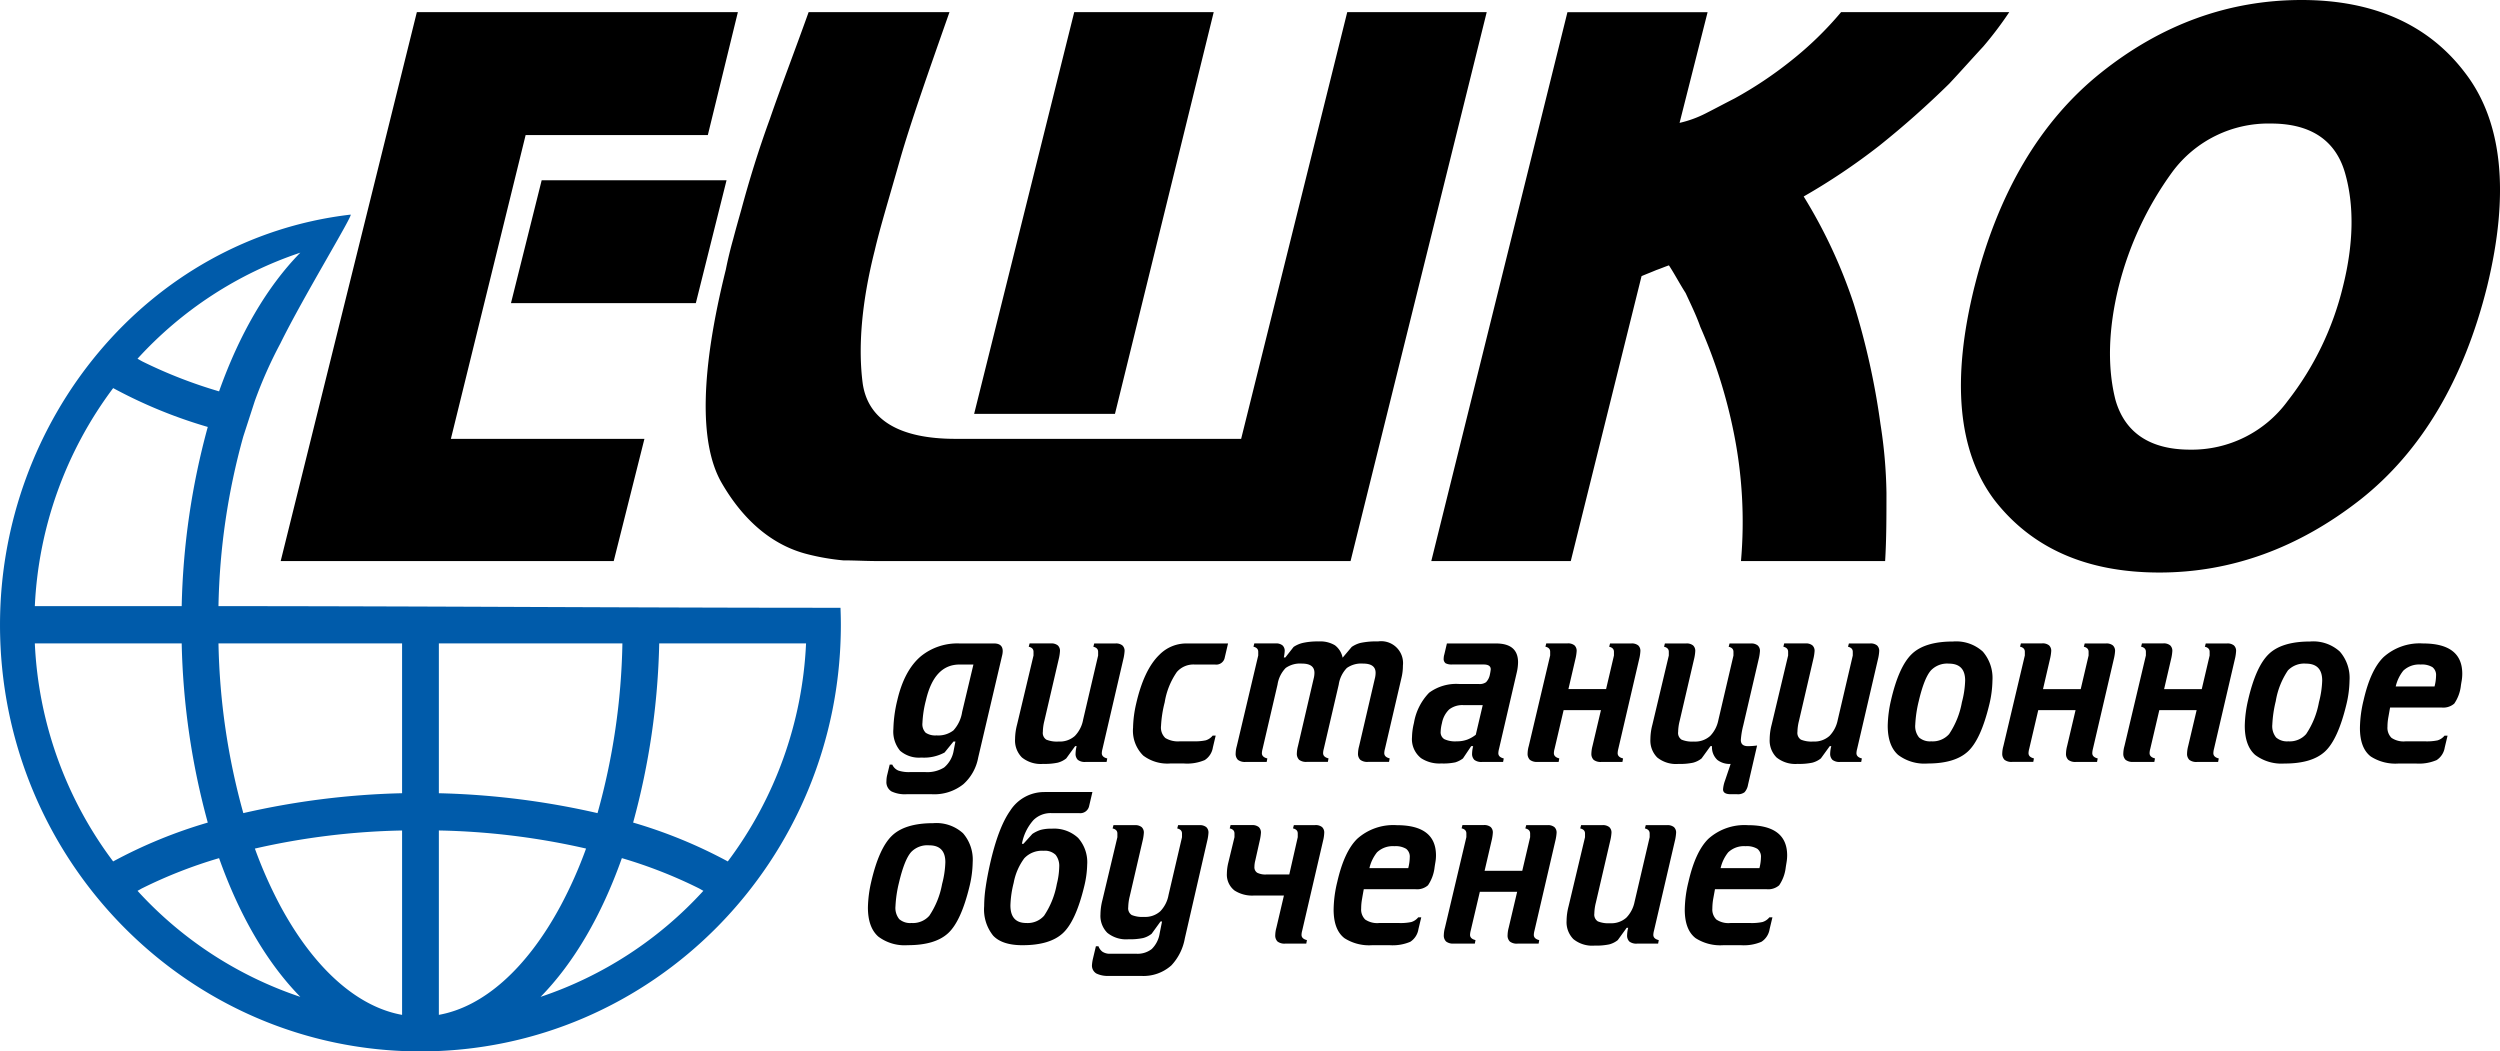 <?xml version="1.0" encoding="UTF-8"?> <svg xmlns="http://www.w3.org/2000/svg" width="412.818" height="173.615" viewBox="0 0 412.818 173.615"> <g id="eshko_2" transform="translate(1.088)"> <path id="Контур_20548" data-name="Контур 20548" d="M137.7,90.959c.035.931.06,1.867.06,2.809,0,38.9-31.088,70.446-69.425,70.446S-1.087,132.669-1.087,93.769c0-33.692,24.212-63.806,57.891-67.732.516-.06-7.853,13.654-11.6,21.283a72.551,72.551,0,0,0-4.217,9.491l-1.9,5.858a111.983,111.983,0,0,0-4.1,28.02c34.134,0,68.283.271,102.715.271ZM33.221,61.1A79.434,79.434,0,0,1,17.6,54.685,64.992,64.992,0,0,0,4.663,90.69H28.915A121.483,121.483,0,0,1,33.221,61.1Zm1.866-5.88c3.329-9.38,7.881-17.257,13.419-22.9A63.734,63.734,0,0,0,21.618,49.836c.28.15.52.3.795.446a78.207,78.207,0,0,0,12.674,4.942ZM22.414,137.263c-.276.137-.516.294-.792.437a63.786,63.786,0,0,0,26.884,17.51c-5.537-5.643-10.088-13.517-13.419-22.908a77.766,77.766,0,0,0-12.673,4.961ZM101.6,132.3c-3.325,9.391-7.89,17.266-13.424,22.908a63.794,63.794,0,0,0,26.881-17.51c-.275-.143-.516-.3-.787-.437A77.681,77.681,0,0,0,101.6,132.3Zm1.858-5.872a80.082,80.082,0,0,1,15.633,6.416,64.9,64.9,0,0,0,12.922-36H107.766A121.271,121.271,0,0,1,103.458,126.43Zm-70.237,0a121.47,121.47,0,0,1-4.306-29.583H4.663a64.825,64.825,0,0,0,12.933,36A79.979,79.979,0,0,1,33.221,126.43Zm32.086,31.752V127.736A118.931,118.931,0,0,0,41,130.723a73.1,73.1,0,0,0,4.211,9.481C50.8,150.57,57.932,156.858,65.307,158.182ZM39.091,124.867a130.729,130.729,0,0,1,26.215-3.286V96.847H34.989A111.928,111.928,0,0,0,39.091,124.867Zm62.6-28.02H71.38v24.736a130.592,130.592,0,0,1,26.2,3.286A111.233,111.233,0,0,0,101.688,96.847ZM91.469,140.2a71.658,71.658,0,0,0,4.217-9.481,118.875,118.875,0,0,0-24.306-2.986v30.445C78.751,156.858,85.89,150.556,91.469,140.2Z" transform="translate(0 9.401)" fill="#005baa" fill-rule="evenodd"></path> <path id="Контур_20549" data-name="Контур 20549" d="M103.5,22.3H73.413L61.07,72.465H93.03l-5.07,20.18H32.967L55.45,2.006h53.01Zm-1.984,27.76H70.991l5.07-20.291h30.527ZM209.082,2.006h23.032L209.631,92.646H131.494c-1.874,0-3.748-.112-5.62-.112a37.8,37.8,0,0,1-5.84-1c-5.842-1.448-10.691-5.575-14.328-11.93-3.637-6.466-3.416-18.284.772-35.118.329-1.673.77-3.457,1.211-5.017.441-1.673.881-3.234,1.323-4.795,1.322-4.905,2.865-9.922,4.738-15.051,1.764-5.13,4.078-11.148,6.392-17.615H143.4c-3.527,10.034-6.392,18.173-8.155,24.3-1.764,6.245-3.307,11.261-4.188,15.052-2.2,8.7-2.755,16.055-1.983,21.965.882,6.019,6.062,9.141,15.319,9.141h47.17ZM170.728,68.341H147.473L164,2.006h23.033L170.728,68.341ZM268.589,2.006,263.96,20.291a18.324,18.324,0,0,0,4.3-1.561c1.545-.781,3.2-1.671,4.741-2.453a65.226,65.226,0,0,0,9.363-6.242,56.808,56.808,0,0,0,8.266-8.028H318.4a59.726,59.726,0,0,1-4.3,5.686c-1.76,1.895-3.633,4.014-5.617,6.132a150.189,150.189,0,0,1-11.57,10.257,105.629,105.629,0,0,1-12.458,8.362,83.819,83.819,0,0,1,8.264,17.726,122.426,122.426,0,0,1,4.413,19.846,79.569,79.569,0,0,1,.991,11.372c0,3.792,0,7.691-.22,11.26H274.1a74.365,74.365,0,0,0-1.21-21.294,84.548,84.548,0,0,0-5.511-17.392c-.661-1.9-1.652-3.9-2.421-5.576-1-1.561-1.873-3.233-2.756-4.569-.661.222-1.436.557-2.093.78-.774.335-1.658.668-2.427,1L245.994,92.648H222.961L245.444,2.009h23.145v0Zm44.085,45.265c3.86-15.385,10.8-27.2,20.832-35.231S354.665,0,366.676,0c11.791,0,20.94,4.012,27,12.04,6.172,8.028,7.384,19.847,3.639,35.231-3.86,15.5-10.909,27.315-20.94,35.228C366.129,90.528,354.994,94.54,343.2,94.54c-12.011,0-21.052-4.012-27.218-11.93-6.066-8.025-7.169-19.843-3.311-35.34Zm23.809,0c-1.767,7.136-1.88,13.491-.555,18.731,1.545,5.463,5.733,8.248,12.346,8.248a19.6,19.6,0,0,0,16.089-8.025,49.621,49.621,0,0,0,9.149-18.953c1.758-7.026,1.873-13.379.328-18.729S368.22,20.4,361.606,20.4A19.718,19.718,0,0,0,345.3,28.43a54.655,54.655,0,0,0-8.814,18.841Z" transform="translate(12.295)" fill-rule="evenodd"></path> <path id="Контур_20550" data-name="Контур 20550" d="M118.657,94.35h-.321l-1.469,1.813a7.119,7.119,0,0,1-3.831.833,4.764,4.764,0,0,1-3.51-1.12,4.959,4.959,0,0,1-1.112-3.589,21.949,21.949,0,0,1,.646-4.747q1.145-4.926,3.867-7.248a9.548,9.548,0,0,1,6.412-2.138h5.695c.955,0,1.435.425,1.435,1.269a3.249,3.249,0,0,1-.109.764L122.419,97a7.781,7.781,0,0,1-2.436,4.385,7.683,7.683,0,0,1-5.192,1.666h-4.226a5.115,5.115,0,0,1-2.473-.47,1.793,1.793,0,0,1-.823-1.7,4.267,4.267,0,0,1,.144-1.089l.393-1.631h.43a1.9,1.9,0,0,0,1,.981,5.482,5.482,0,0,0,1.9.253h2.579a5.271,5.271,0,0,0,3.08-.762,4.638,4.638,0,0,0,1.576-2.79l.286-1.488Zm2.974-12.716h-2.292q-4.191,0-5.552,5.906a17.682,17.682,0,0,0-.574,3.732,2.013,2.013,0,0,0,.539,1.629,2.863,2.863,0,0,0,1.79.436,4.076,4.076,0,0,0,2.794-.833,5.8,5.8,0,0,0,1.433-3.046l1.862-7.823Zm18.1,9.167,2.491-10.654v-.615c0-.436-.264-.712-.788-.833l.144-.544h3.51a1.667,1.667,0,0,1,1.145.327,1.207,1.207,0,0,1,.359.942,7.737,7.737,0,0,1-.144,1.051l-3.51,15.11a3.12,3.12,0,0,0-.108.687c0,.437.3.724.9.87l-.108.578h-3.475a1.877,1.877,0,0,1-1.271-.343,1.381,1.381,0,0,1-.376-1.07,5.13,5.13,0,0,1,.18-1.2h-.25l-1.47,2.029a3.766,3.766,0,0,1-1.415.706,10.451,10.451,0,0,1-2.417.2,4.943,4.943,0,0,1-3.492-1.067,3.97,3.97,0,0,1-1.127-3.027,9.776,9.776,0,0,1,.328-2.39l2.717-11.417v-.615c0-.436-.263-.712-.788-.833l.142-.544h3.512a1.677,1.677,0,0,1,1.147.327,1.21,1.21,0,0,1,.357.942,7.438,7.438,0,0,1-.143,1.051l-2.436,10.472a7.964,7.964,0,0,0-.249,1.814,1.313,1.313,0,0,0,.578,1.285,4.631,4.631,0,0,0,2.018.308,3.718,3.718,0,0,0,2.692-.923,5.194,5.194,0,0,0,1.353-2.625Zm18.429-9.167a3.623,3.623,0,0,0-2.936,1.232,12.142,12.142,0,0,0-2.006,5,19.412,19.412,0,0,0-.608,3.91,2.368,2.368,0,0,0,.716,1.994,4.032,4.032,0,0,0,2.4.544h2.258a8.722,8.722,0,0,0,2.006-.163,2.344,2.344,0,0,0,1.146-.779h.5l-.465,1.956a3.031,3.031,0,0,1-1.343,2.082,7.41,7.41,0,0,1-3.42.565h-2.292a6.6,6.6,0,0,1-4.442-1.307,5.758,5.758,0,0,1-1.682-4.6,18.953,18.953,0,0,1,.5-3.913q1.288-5.651,3.833-8.117a6.223,6.223,0,0,1,4.475-1.884h6.877l-.536,2.284a1.422,1.422,0,0,1-1.576,1.2h-3.4Zm13.683,3.333-2.47,10.616a3.206,3.206,0,0,0-.108.687c0,.437.3.724.9.87l-.108.578h-3.473a1.879,1.879,0,0,1-1.273-.343,1.381,1.381,0,0,1-.376-1.07,4.847,4.847,0,0,1,.186-1.2l3.539-14.966v-.615c0-.436-.264-.712-.788-.833l.144-.544h3.509a1.664,1.664,0,0,1,1.146.327,1.212,1.212,0,0,1,.361.942,7.523,7.523,0,0,1-.144,1.051h.252l1.361-1.738a4.613,4.613,0,0,1,1.556-.671,11.253,11.253,0,0,1,2.6-.237,4.691,4.691,0,0,1,2.669.634,3.4,3.4,0,0,1,1.27,2.05l1.5-1.778a4.686,4.686,0,0,1,1.4-.651,12.366,12.366,0,0,1,2.939-.257,3.614,3.614,0,0,1,4.117,3.988,8.543,8.543,0,0,1-.248,2.063l-2.722,11.705a2.822,2.822,0,0,0-.108.687c0,.437.3.724.894.87l-.109.578H186.79a1.89,1.89,0,0,1-1.275-.343,1.387,1.387,0,0,1-.377-1.07,5.026,5.026,0,0,1,.184-1.2L187.9,84.019A3.965,3.965,0,0,0,188.043,83q0-1.523-2.077-1.522a4.114,4.114,0,0,0-2.669.724,4.981,4.981,0,0,0-1.345,2.755l-2.47,10.616a2.9,2.9,0,0,0-.108.687c0,.437.3.724.894.87l-.107.578H176.69a1.892,1.892,0,0,1-1.275-.343,1.4,1.4,0,0,1-.377-1.07,5.321,5.321,0,0,1,.184-1.2L177.8,84.017A3.964,3.964,0,0,0,177.943,83q0-1.523-2.077-1.522a4.11,4.11,0,0,0-2.668.724,5,5,0,0,0-1.352,2.762Zm32.742,8.262,1.146-4.89h-3.154a3.549,3.549,0,0,0-2.4.723A4.2,4.2,0,0,0,199,91.307a6.356,6.356,0,0,0-.215,1.411,1.334,1.334,0,0,0,.592,1.233,4.178,4.178,0,0,0,2.061.363,4.867,4.867,0,0,0,1.754-.289,5.427,5.427,0,0,0,1.4-.8Zm-4.769-15.074h8.1q3.65,0,3.649,3.117a7.753,7.753,0,0,1-.211,1.666l-2.937,12.647a3.121,3.121,0,0,0-.108.687c0,.437.3.724.894.87l-.108.578h-3.472a1.89,1.89,0,0,1-1.275-.343,1.39,1.39,0,0,1-.372-1.07,5.268,5.268,0,0,1,.178-1.2h-.323l-1.361,2.029a4.1,4.1,0,0,1-1.271.653,9.637,9.637,0,0,1-2.314.182,5.53,5.53,0,0,1-3.331-.872,4,4,0,0,1-1.5-3.479,10.567,10.567,0,0,1,.323-2.353,9.365,9.365,0,0,1,2.508-4.981,7.537,7.537,0,0,1,5.047-1.432h3.224a1.772,1.772,0,0,0,1.13-.308,2.488,2.488,0,0,0,.625-1.249,7.521,7.521,0,0,0,.144-.871q0-.8-1.183-.8h-5.194a2.145,2.145,0,0,1-1.075-.2.9.9,0,0,1-.317-.817,2.4,2.4,0,0,1,.107-.651l.425-1.813Zm20.063,7.536H226.1l1.3-5.545v-.615c0-.436-.259-.712-.787-.833l.144-.544h3.509a1.671,1.671,0,0,1,1.146.327,1.209,1.209,0,0,1,.355.942,7.291,7.291,0,0,1-.14,1.051l-3.514,15.11a3.119,3.119,0,0,0-.1.687c0,.437.3.724.893.87l-.108.578h-3.476a1.88,1.88,0,0,1-1.271-.343,1.376,1.376,0,0,1-.376-1.07,5.254,5.254,0,0,1,.177-1.2l1.4-5.941h-6.163l-1.5,6.413a2.825,2.825,0,0,0-.108.687c0,.437.3.724.893.87l-.108.578H214.79a1.89,1.89,0,0,1-1.271-.343,1.392,1.392,0,0,1-.376-1.07,4.745,4.745,0,0,1,.189-1.2l3.536-14.966v-.615c0-.436-.259-.712-.787-.833l.146-.544h3.509a1.666,1.666,0,0,1,1.146.327,1.216,1.216,0,0,1,.359.942,7.522,7.522,0,0,1-.144,1.051l-1.214,5.222Zm23.71,9.421h-.252l-1.469,2.029a3.766,3.766,0,0,1-1.416.706,10.451,10.451,0,0,1-2.417.2,4.937,4.937,0,0,1-3.491-1.067,3.964,3.964,0,0,1-1.124-3.027,9.518,9.518,0,0,1,.328-2.39l2.711-11.417v-.615c0-.436-.257-.712-.785-.833l.139-.544h3.514a1.683,1.683,0,0,1,1.146.327,1.214,1.214,0,0,1,.354.942,7.216,7.216,0,0,1-.139,1.051l-2.438,10.472a7.965,7.965,0,0,0-.249,1.814,1.314,1.314,0,0,0,.577,1.285,4.62,4.62,0,0,0,2.017.308,3.712,3.712,0,0,0,2.691-.923,5.2,5.2,0,0,0,1.356-2.627l2.492-10.654v-.615c0-.436-.263-.712-.791-.833l.144-.544H250a1.663,1.663,0,0,1,1.146.327,1.194,1.194,0,0,1,.361.942,7.6,7.6,0,0,1-.146,1.051l-2.615,11.234a12.958,12.958,0,0,0-.393,2.39c0,.678.393,1.014,1.184,1.014a13.28,13.28,0,0,0,1.5-.109l-1.5,6.487a2.448,2.448,0,0,1-.576,1.233,1.81,1.81,0,0,1-1.217.324h-1.038c-.86,0-1.29-.263-1.29-.8a5.227,5.227,0,0,1,.323-1.448l.931-2.756a3.327,3.327,0,0,1-2.184-.651,2.834,2.834,0,0,1-.893-2.284ZM264.35,90.8l2.487-10.654v-.615c0-.436-.259-.712-.787-.833l.146-.544H269.7a1.666,1.666,0,0,1,1.146.327,1.214,1.214,0,0,1,.355.942,7.087,7.087,0,0,1-.14,1.051l-3.509,15.11a2.825,2.825,0,0,0-.108.687c0,.437.3.724.893.87l-.108.578h-3.476a1.89,1.89,0,0,1-1.271-.343,1.392,1.392,0,0,1-.376-1.07,4.957,4.957,0,0,1,.184-1.2h-.253l-1.469,2.029a3.757,3.757,0,0,1-1.415.706,10.438,10.438,0,0,1-2.416.2,4.94,4.94,0,0,1-3.492-1.067,3.972,3.972,0,0,1-1.13-3.027,9.775,9.775,0,0,1,.328-2.39l2.718-11.417v-.615c0-.436-.264-.712-.787-.833l.139-.544h3.514a1.657,1.657,0,0,1,1.141.327,1.194,1.194,0,0,1,.361.942,7.6,7.6,0,0,1-.146,1.051l-2.432,10.472a7.985,7.985,0,0,0-.252,1.814,1.316,1.316,0,0,0,.58,1.285,4.627,4.627,0,0,0,2.018.308,3.719,3.719,0,0,0,2.691-.923A5.2,5.2,0,0,0,264.35,90.8ZM279.2,97.978a7.2,7.2,0,0,1-4.87-1.415q-1.719-1.519-1.722-4.818a20.069,20.069,0,0,1,.538-4.2q1.29-5.582,3.438-7.646t6.8-2.066a6.532,6.532,0,0,1,4.928,1.669A6.655,6.655,0,0,1,289.9,84.28a17.869,17.869,0,0,1-.5,3.876q-1.4,5.835-3.546,7.829T279.2,97.978Zm.608-3.661a3.622,3.622,0,0,0,2.939-1.2,13.725,13.725,0,0,0,2.108-5.254,15.446,15.446,0,0,0,.538-3.588q0-2.789-2.685-2.79a3.71,3.71,0,0,0-2.97,1.122q-1.115,1.27-2.008,5.073a20.115,20.115,0,0,0-.576,3.879,2.937,2.937,0,0,0,.63,2.119,2.738,2.738,0,0,0,2.024.636Zm18.448-8.625h6.221l1.3-5.545v-.615c0-.436-.257-.712-.785-.833l.144-.544h3.509a1.664,1.664,0,0,1,1.146.327,1.215,1.215,0,0,1,.357.942A7.16,7.16,0,0,1,310,80.473l-3.514,15.11a3.13,3.13,0,0,0-.1.687c0,.437.3.724.894.87l-.108.578h-3.477a1.873,1.873,0,0,1-1.27-.343,1.372,1.372,0,0,1-.377-1.07,5.267,5.267,0,0,1,.178-1.2l1.4-5.941h-6.161l-1.5,6.413a2.891,2.891,0,0,0-.108.687c0,.437.3.724.894.87l-.108.578h-3.477a1.885,1.885,0,0,1-1.27-.343,1.4,1.4,0,0,1-.377-1.07,4.86,4.86,0,0,1,.188-1.2l3.541-14.966v-.615c0-.436-.264-.712-.792-.833l.144-.544H298.1a1.664,1.664,0,0,1,1.146.327,1.212,1.212,0,0,1,.361.942,7.594,7.594,0,0,1-.146,1.051l-1.21,5.222Zm19.986,0h6.221l1.3-5.545v-.615c0-.436-.257-.712-.785-.833l.144-.544h3.509a1.673,1.673,0,0,1,1.146.327,1.21,1.21,0,0,1,.355.942,7.29,7.29,0,0,1-.14,1.051l-3.514,15.11a3.13,3.13,0,0,0-.1.687c0,.437.3.724.894.87l-.108.578h-3.478a1.878,1.878,0,0,1-1.27-.343,1.377,1.377,0,0,1-.377-1.07,5.269,5.269,0,0,1,.178-1.2l1.4-5.941h-6.163l-1.5,6.413a2.822,2.822,0,0,0-.107.687c0,.437.3.724.893.87l-.108.578h-3.476a1.889,1.889,0,0,1-1.271-.343,1.4,1.4,0,0,1-.376-1.07,4.794,4.794,0,0,1,.188-1.2l3.541-14.966v-.615c0-.436-.264-.712-.792-.833l.144-.544h3.509a1.667,1.667,0,0,1,1.147.327,1.216,1.216,0,0,1,.359.942,7.751,7.751,0,0,1-.144,1.051l-1.213,5.222Zm19.911,12.286a7.218,7.218,0,0,1-4.87-1.415q-1.719-1.519-1.716-4.818a20.071,20.071,0,0,1,.538-4.2q1.282-5.582,3.433-7.646t6.808-2.066a6.51,6.51,0,0,1,4.923,1.669,6.631,6.631,0,0,1,1.594,4.783,17.864,17.864,0,0,1-.5,3.876q-1.4,5.835-3.546,7.829t-6.662,1.993Zm.608-3.661a3.609,3.609,0,0,0,2.938-1.2,13.8,13.8,0,0,0,2.114-5.254,15.745,15.745,0,0,0,.538-3.588c0-1.859-.9-2.79-2.685-2.79a3.725,3.725,0,0,0-2.975,1.122,12.772,12.772,0,0,0-2.008,5.073,20,20,0,0,0-.57,3.879,2.962,2.962,0,0,0,.625,2.119A2.749,2.749,0,0,0,338.757,94.316Zm25.325-5.582h-8.524c-.1.531-.189,1.066-.286,1.6a8.693,8.693,0,0,0-.146,1.557,2.333,2.333,0,0,0,.663,1.847,3.552,3.552,0,0,0,2.314.58H361.4a8.722,8.722,0,0,0,2.006-.163,2.365,2.365,0,0,0,1.147-.779h.5l-.467,1.956a3.024,3.024,0,0,1-1.341,2.082,7.412,7.412,0,0,1-3.423.565h-2.831a7.527,7.527,0,0,1-4.617-1.16q-1.792-1.376-1.792-4.712a20.333,20.333,0,0,1,.608-4.6q1.147-5,3.294-7.1A8.928,8.928,0,0,1,361,78.154q6.482,0,6.48,5a7.125,7.125,0,0,1-.1,1.179q-.114.633-.144.923a6.526,6.526,0,0,1-1.077,2.828,2.762,2.762,0,0,1-2.078.651ZM362.9,85.257a7.305,7.305,0,0,0,.252-1.775,1.635,1.635,0,0,0-.592-1.411,3.345,3.345,0,0,0-1.948-.436,3.781,3.781,0,0,0-2.869,1.014,6.541,6.541,0,0,0-1.253,2.608ZM110.8,127.975a7.212,7.212,0,0,1-4.871-1.414q-1.721-1.519-1.719-4.818a20.242,20.242,0,0,1,.538-4.2q1.288-5.582,3.438-7.646t6.805-2.066a6.533,6.533,0,0,1,4.926,1.666,6.658,6.658,0,0,1,1.594,4.785,17.888,17.888,0,0,1-.5,3.876q-1.4,5.835-3.546,7.827t-6.662,1.993Zm.607-3.661a3.615,3.615,0,0,0,2.939-1.194,13.786,13.786,0,0,0,2.114-5.254,15.591,15.591,0,0,0,.536-3.588q0-2.793-2.687-2.79a3.7,3.7,0,0,0-2.971,1.122q-1.111,1.27-2.006,5.073a20.066,20.066,0,0,0-.573,3.876,2.949,2.949,0,0,0,.626,2.121,2.747,2.747,0,0,0,2.023.634Zm21.958-21.63h7.916l-.536,2.283a1.491,1.491,0,0,1-1.685,1.2h-4.584a4.025,4.025,0,0,0-2.937,1.16,8.065,8.065,0,0,0-1.9,3.913h.25l1.469-1.629a5.317,5.317,0,0,1,1.379-.672,6.674,6.674,0,0,1,1.844-.2,5.826,5.826,0,0,1,4.335,1.522,6.03,6.03,0,0,1,1.5,4.421,16.339,16.339,0,0,1-.465,3.48q-1.4,5.835-3.546,7.827t-6.662,1.993q-3.367,0-4.852-1.579a6.891,6.891,0,0,1-1.486-4.871,21.834,21.834,0,0,1,.25-3.133q.249-1.723.717-3.825,1.36-6.014,3.331-8.8a6.648,6.648,0,0,1,5.658-3.083Zm-3.008,21.63a3.614,3.614,0,0,0,2.937-1.194,13.812,13.812,0,0,0,2.112-5.254,12.55,12.55,0,0,0,.393-2.79,2.962,2.962,0,0,0-.591-2.012,2.541,2.541,0,0,0-1.988-.674,4,4,0,0,0-3.186,1.233,9.754,9.754,0,0,0-1.754,4.059,16.964,16.964,0,0,0-.539,3.732q0,2.9,2.616,2.9Zm23.478-4.564,2.239-9.6v-.615q0-.653-.788-.833l.144-.544h3.51a1.668,1.668,0,0,1,1.146.327,1.206,1.206,0,0,1,.358.942,7.663,7.663,0,0,1-.143,1.051l-3.762,16.379a8.758,8.758,0,0,1-2.22,4.455,6.9,6.9,0,0,1-5.014,1.739H143.97a4.288,4.288,0,0,1-2.042-.4,1.513,1.513,0,0,1-.716-1.451,6.7,6.7,0,0,1,.143-.942l.5-2.1h.429a1.926,1.926,0,0,0,.661.906,2.211,2.211,0,0,0,1.308.327h4.3a3.782,3.782,0,0,0,2.526-.78,4.606,4.606,0,0,0,1.307-2.59l.393-1.957h-.25l-1.469,2.028a3.81,3.81,0,0,1-1.415.708,10.538,10.538,0,0,1-2.417.2,4.925,4.925,0,0,1-3.492-1.07,3.962,3.962,0,0,1-1.127-3.024,9.8,9.8,0,0,1,.328-2.393l2.466-10.363v-.615q0-.653-.789-.833l.143-.544h3.512a1.667,1.667,0,0,1,1.145.327,1.207,1.207,0,0,1,.359.942,7.742,7.742,0,0,1-.144,1.051l-2.184,9.421a8.041,8.041,0,0,0-.25,1.813,1.314,1.314,0,0,0,.578,1.286,4.639,4.639,0,0,0,2.024.308,3.715,3.715,0,0,0,2.687-.923,5.17,5.17,0,0,0,1.354-2.627Zm25.592-9.277-3.509,15.11a2.788,2.788,0,0,0-.108.687c0,.436.3.724.894.868l-.109.58h-3.471a1.89,1.89,0,0,1-1.275-.343,1.4,1.4,0,0,1-.377-1.071,5.018,5.018,0,0,1,.184-1.2l1.248-5.327H168a5.377,5.377,0,0,1-3.26-.833,3.311,3.311,0,0,1-1.254-2.826,7.87,7.87,0,0,1,.227-1.739l1.026-4.24v-.615q0-.653-.789-.833l.144-.544h3.51a1.675,1.675,0,0,1,1.147.327,1.216,1.216,0,0,1,.358.942,7.6,7.6,0,0,1-.146,1.051l-.785,3.514a4.372,4.372,0,0,0-.146,1.051,1.072,1.072,0,0,0,.455.98,2.984,2.984,0,0,0,1.534.289h3.767l1.4-6.16v-.615c0-.436-.259-.713-.787-.833l.146-.544h3.509a1.666,1.666,0,0,1,1.146.327,1.216,1.216,0,0,1,.359.942A6.6,6.6,0,0,1,179.429,110.473Zm15.187,8.262H186.09c-.1.531-.193,1.064-.284,1.6a8.7,8.7,0,0,0-.146,1.557,2.336,2.336,0,0,0,.661,1.848,3.54,3.54,0,0,0,2.31.578h3.3a8.671,8.671,0,0,0,2.006-.162,2.359,2.359,0,0,0,1.146-.78h.5l-.468,1.957a3.035,3.035,0,0,1-1.342,2.082,7.415,7.415,0,0,1-3.423.563h-2.83a7.551,7.551,0,0,1-4.624-1.16q-1.782-1.38-1.786-4.712a20.022,20.022,0,0,1,.608-4.6q1.145-5,3.294-7.1a8.934,8.934,0,0,1,6.522-2.246q6.482,0,6.48,5a6.659,6.659,0,0,1-.109,1.179c-.069.422-.118.73-.14.923a6.549,6.549,0,0,1-1.075,2.826A2.732,2.732,0,0,1,194.616,118.735Zm-1.184-3.479a7.538,7.538,0,0,0,.253-1.775,1.636,1.636,0,0,0-.592-1.413,3.363,3.363,0,0,0-1.953-.436,3.773,3.773,0,0,0-2.864,1.015,6.577,6.577,0,0,0-1.254,2.608Zm12.609.436h6.221l1.3-5.545v-.615q0-.653-.792-.833l.146-.544h3.509a1.666,1.666,0,0,1,1.146.327,1.2,1.2,0,0,1,.359.942,7.52,7.52,0,0,1-.144,1.051l-3.509,15.11a3.078,3.078,0,0,0-.108.687c0,.436.3.724.893.868l-.1.58h-3.476a1.864,1.864,0,0,1-1.27-.343,1.375,1.375,0,0,1-.377-1.071,5.181,5.181,0,0,1,.178-1.2l1.4-5.942h-6.161l-1.508,6.415a3.076,3.076,0,0,0-.108.687c0,.436.3.724.9.868l-.108.58h-3.477a1.864,1.864,0,0,1-1.27-.343,1.375,1.375,0,0,1-.377-1.071,5.017,5.017,0,0,1,.184-1.2l3.54-14.966v-.615q0-.653-.787-.833l.14-.544H205.9a1.682,1.682,0,0,1,1.146.327,1.214,1.214,0,0,1,.354.942,7.516,7.516,0,0,1-.144,1.051l-1.213,5.222Zm24.771,5.109,2.487-10.654v-.615c0-.436-.264-.713-.787-.833l.144-.544h3.509a1.68,1.68,0,0,1,1.146.327,1.209,1.209,0,0,1,.355.942,8.387,8.387,0,0,1-.139,1.051l-3.514,15.11a3.09,3.09,0,0,0-.109.687c0,.436.3.724.9.868l-.108.58H231.22a1.88,1.88,0,0,1-1.271-.343,1.38,1.38,0,0,1-.376-1.071,5.243,5.243,0,0,1,.177-1.195H229.5l-1.469,2.028a3.789,3.789,0,0,1-1.415.708,10.525,10.525,0,0,1-2.416.2,4.929,4.929,0,0,1-3.492-1.067,3.972,3.972,0,0,1-1.13-3.027,9.8,9.8,0,0,1,.328-2.393l2.717-11.414v-.615c0-.436-.263-.713-.791-.833l.144-.544h3.509a1.664,1.664,0,0,1,1.146.327,1.194,1.194,0,0,1,.361.942,7.6,7.6,0,0,1-.146,1.051l-2.432,10.472a8.006,8.006,0,0,0-.253,1.813,1.31,1.31,0,0,0,.581,1.286,4.624,4.624,0,0,0,2.017.308,3.722,3.722,0,0,0,2.692-.923,5.193,5.193,0,0,0,1.357-2.625Zm21.795-2.066h-8.524l-.291,1.6a9.2,9.2,0,0,0-.14,1.557,2.336,2.336,0,0,0,.661,1.848,3.535,3.535,0,0,0,2.308.578h3.3a8.6,8.6,0,0,0,2-.162,2.318,2.318,0,0,0,1.146-.78h.506l-.468,1.957a3.029,3.029,0,0,1-1.346,2.082,7.4,7.4,0,0,1-3.418.563h-2.83a7.551,7.551,0,0,1-4.624-1.16q-1.793-1.38-1.791-4.712a20.054,20.054,0,0,1,.614-4.6q1.145-5,3.292-7.1a8.93,8.93,0,0,1,6.518-2.246q6.488,0,6.484,5a7.205,7.205,0,0,1-.107,1.179q-.106.633-.144.923a6.489,6.489,0,0,1-1.071,2.826A2.748,2.748,0,0,1,252.606,118.735Zm-1.184-3.479a7.6,7.6,0,0,0,.252-1.775,1.639,1.639,0,0,0-.591-1.413,3.366,3.366,0,0,0-1.953-.436,3.771,3.771,0,0,0-2.864,1.015,6.469,6.469,0,0,0-1.254,2.608h6.409Z" transform="translate(38.019 28.098)"></path> </g> </svg> 